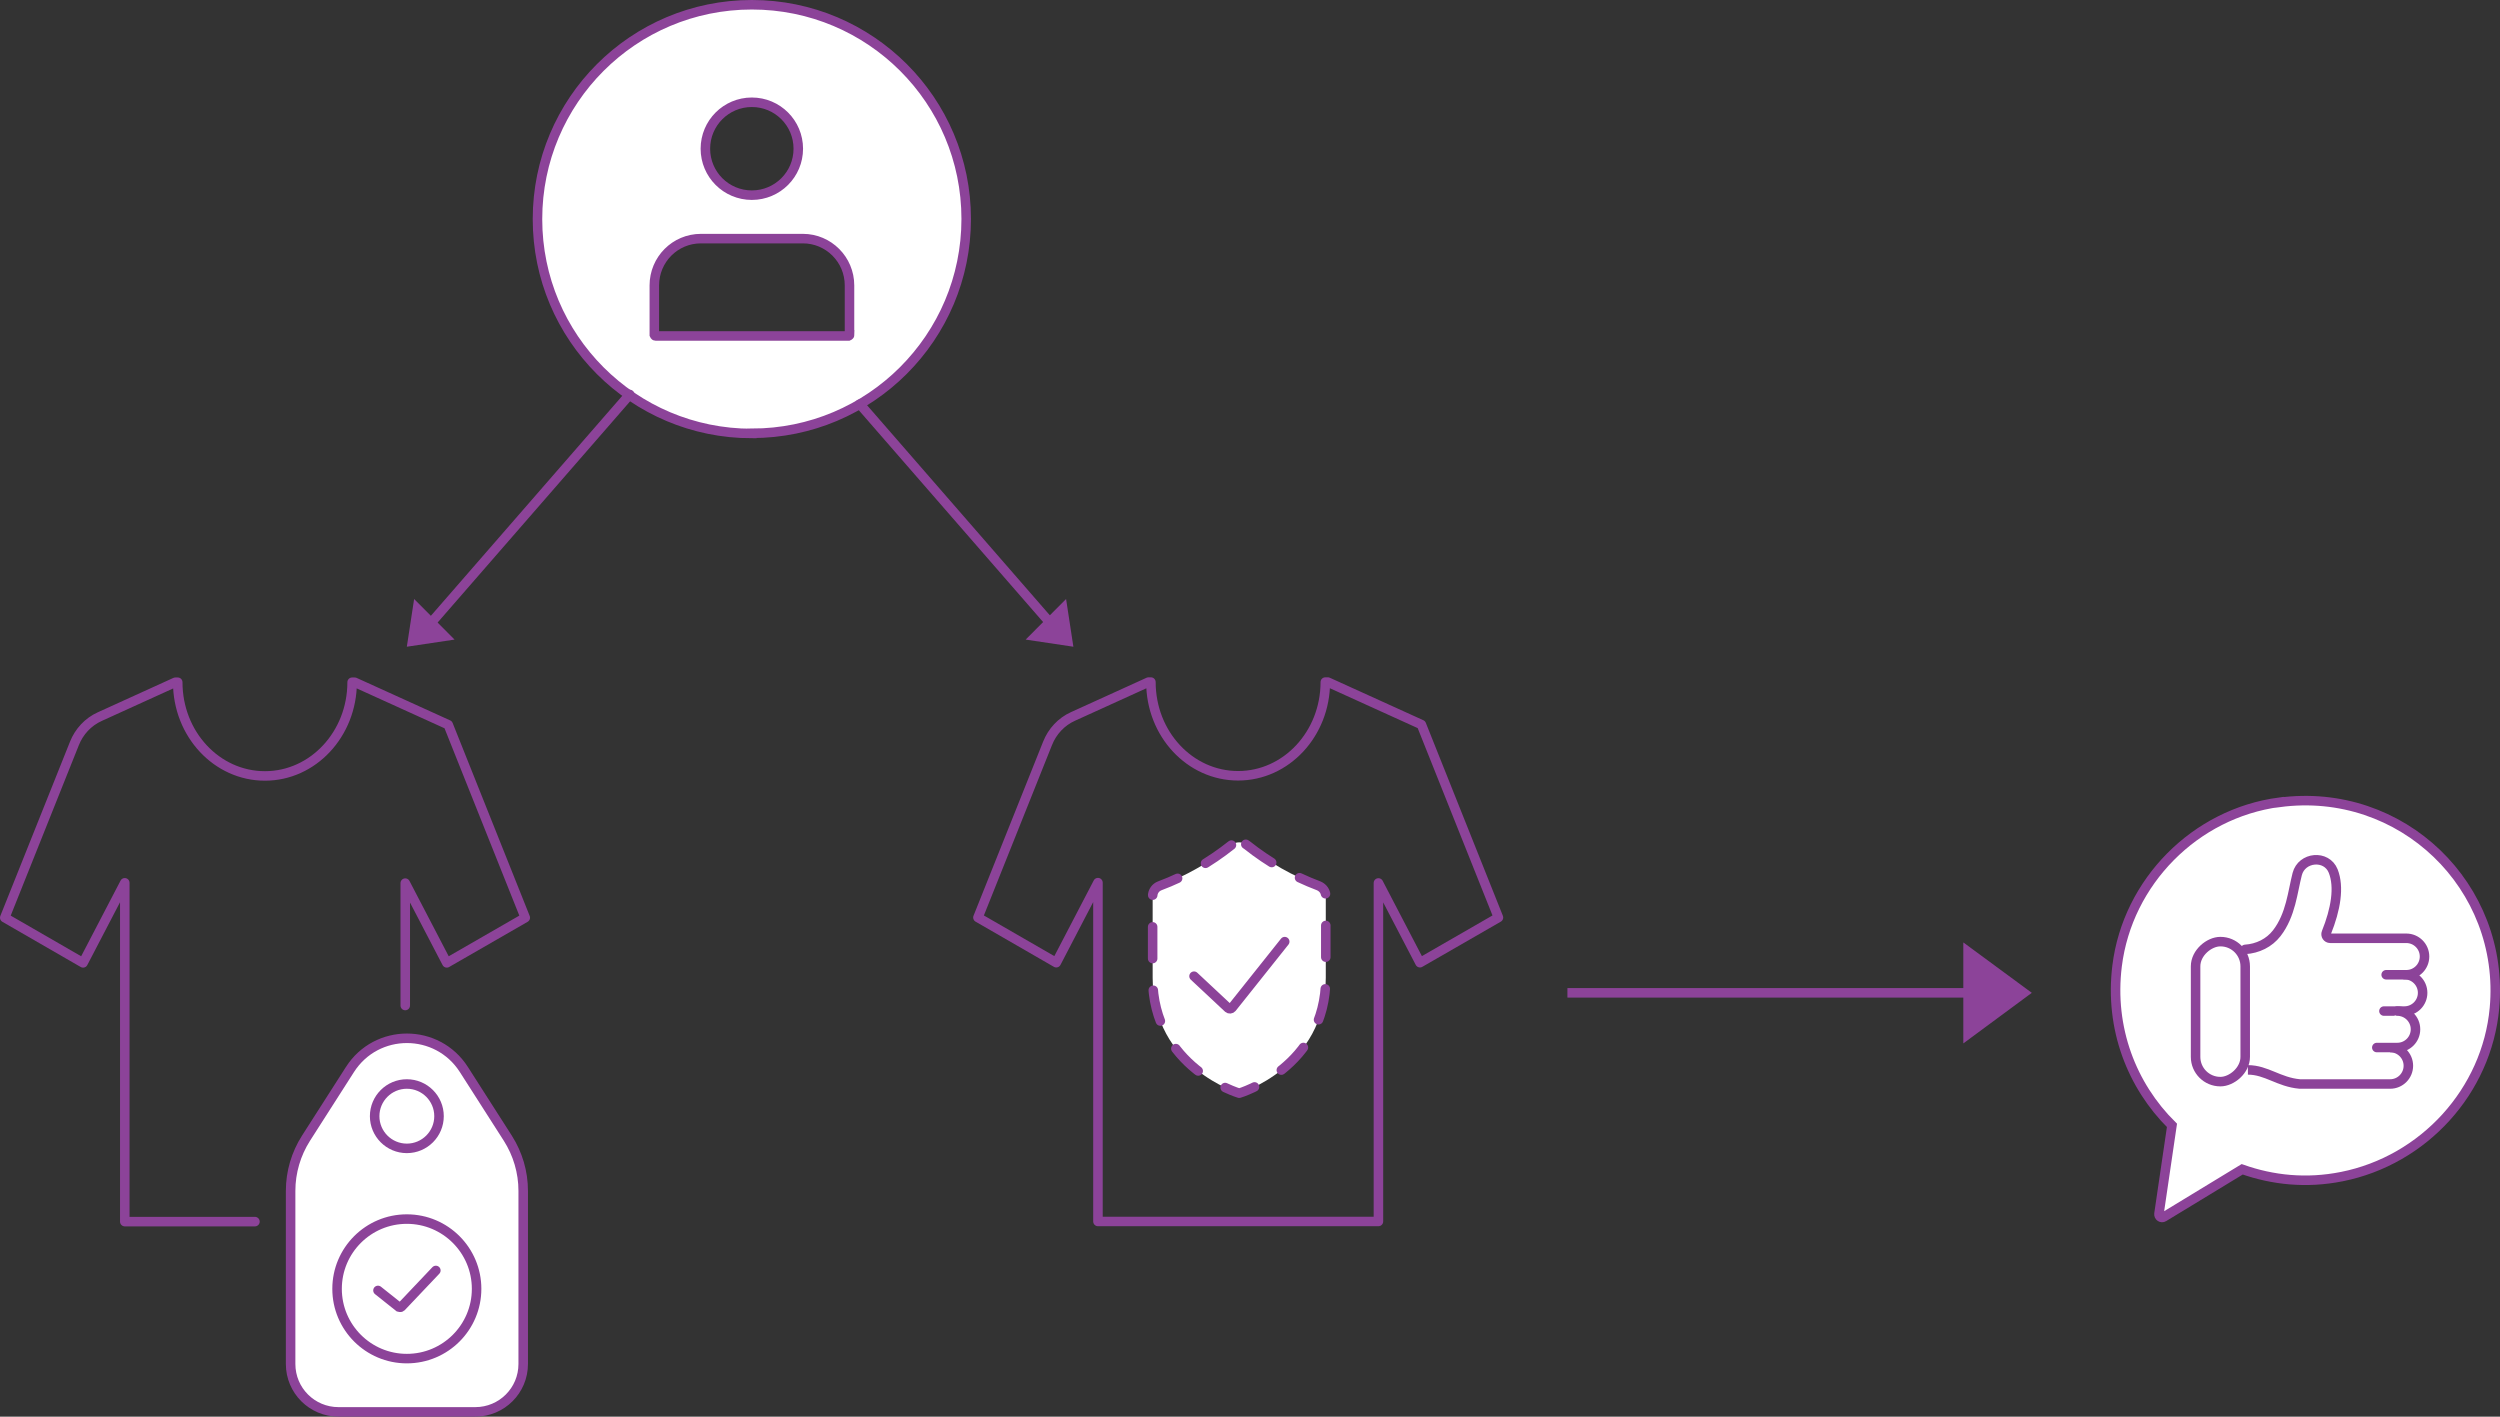 <?xml version="1.0" encoding="UTF-8"?>
<svg id="Layer_2" data-name="Layer 2" xmlns="http://www.w3.org/2000/svg" viewBox="0 0 157.68 89.35">
  <rect x="0" y="0" width="157.68" height="89.35" fill="#333333" stroke="none"/>
  <defs>
    <style>
      .cls-1, .cls-2, .cls-3, .cls-4, .cls-5, .cls-6 {
        stroke: #8c4399;
        stroke-width: .6px;
      }

      .cls-1, .cls-3, .cls-7, .cls-4 {
        fill: #fff;
      }

      .cls-1, .cls-3, .cls-5, .cls-6 {
        stroke-linecap: round;
      }

      .cls-1, .cls-3, .cls-6 {
        stroke-linejoin: round;
      }

      .cls-2, .cls-4, .cls-5 {
        stroke-miterlimit: 10;
      }

      .cls-2, .cls-5, .cls-6 {
        fill: none;
      }

      .cls-8 {
        fill: #8c4399;
      }

      .cls-3 {
        stroke-dasharray: 2 2;
      }
    </style>
  </defs>
  <g id="Layer_1-2" data-name="Layer 1">
    <g>
      <g>
        <path class="cls-7" d="M47.42.36c-7.47,0-13.52,6.05-13.52,13.52s6.05,13.52,13.52,13.52,13.52-6.05,13.52-13.52S54.88.36,47.42.36ZM47.42,6.5c1.61,0,2.92,1.31,2.92,2.94s-1.31,2.93-2.92,2.93-2.93-1.31-2.93-2.93,1.31-2.94,2.93-2.94ZM53.57,21.17s-.03.07-.07.07h-12.17s-.07-.03-.07-.07v-3.12c0-1.63,1.32-2.95,2.94-2.95h6.43c1.63,0,2.94,1.32,2.94,2.95v3.12Z"/>
        <g>
          <path class="cls-2" d="M50.35,9.38c0,1.62-1.31,2.93-2.93,2.93s-2.93-1.31-2.93-2.93,1.31-2.93,2.93-2.93,2.93,1.31,2.93,2.93ZM53.58,21.12v-3.12c0-1.63-1.32-2.95-2.94-2.95h-6.43c-1.63,0-2.94,1.32-2.94,2.95v3.12s.03.07.07.07h12.18s.07-.03.07-.07Z"/>
          <path class="cls-2" d="M47.42,27.33c7.46,0,13.52-6.05,13.52-13.52S54.89.3,47.42.3s-13.52,6.05-13.52,13.52,6.05,13.52,13.52,13.52Z"/>
        </g>
      </g>
      <g>
        <g>
          <path class="cls-4" d="M29.98,89.05h-8.63c-1.67,0-3.02-1.35-3.02-3.02v-10.92c0-1.18.34-2.33.97-3.32l2.77-4.33c1.68-2.63,5.51-2.63,7.19,0l2.77,4.33c.63.99.97,2.14.97,3.32v10.92c0,1.67-1.35,3.02-3.02,3.02Z"/>
          <circle class="cls-2" cx="25.66" cy="70.4" r="2.03"/>
        </g>
        <g>
          <circle class="cls-4" cx="25.66" cy="81.29" r="4.4"/>
          <path class="cls-5" d="M23.84,81.39l1.32,1.05s.11.03.14,0l2.19-2.31"/>
        </g>
        <path class="cls-6" d="M25.56,63.42v-7.72l2.62,5.03,4.95-2.85-4.86-12.17h0l-5.9-2.68h-.16c0,3.26-2.46,5.91-5.5,5.91s-5.5-2.64-5.5-5.91h-.15l-4.77,2.17c-.73.33-1.3.94-1.6,1.7L.3,57.88l4.94,2.85,2.63-5.05v21.37h8.21"/>
      </g>
      <g>
        <path class="cls-4" d="M143.75,50.6c-5.3.71-9.56,5.01-10.22,10.32-.49,3.94.93,7.56,3.46,10.06l-.82,5.58c-.02.17.16.29.3.2l4.95-3.01c1.92.68,4.05.91,6.29.46,5.16-1.03,9.14-5.39,9.62-10.62.7-7.67-5.85-14.02-13.58-12.98Z"/>
        <g>
          <rect class="cls-4" x="135.63" y="62.23" width="8.83" height="3.13" rx="1.56" ry="1.56" transform="translate(76.25 203.85) rotate(-90)"/>
          <path class="cls-1" d="M151.65,61.47c.63,0,1.15.51,1.15,1.15h0c0,.63-.51,1.15-1.15,1.15h-1.29"/>
          <path class="cls-1" d="M141.61,59.88c.78-.05,1.51-.4,1.99-1.02.89-1.15,1-2.61,1.29-3.73.28-1.09,1.85-1.24,2.27-.19.4,1.01.16,2.42-.43,3.88-.07.17.05.36.24.36h4.8c.63,0,1.15.51,1.15,1.15h0c0,.63-.51,1.15-1.15,1.15h-1.27"/>
          <path class="cls-4" d="M150.75,66.07c.63,0,1.15.51,1.15,1.15h0c0,.63-.51,1.15-1.15,1.15h-5.7c-1.33-.12-2.1-.89-3.27-.89"/>
          <path class="cls-1" d="M151.2,63.77c.63,0,1.15.51,1.15,1.15h0c0,.63-.51,1.15-1.15,1.15h-1.29"/>
        </g>
      </g>
      <g>
        <path class="cls-6" d="M86.94,77.04v-21.35l2.62,5.03,4.95-2.85-4.86-12.17h0l-5.9-2.68h-.16c0,3.26-2.46,5.91-5.5,5.91s-5.5-2.64-5.5-5.91h-.15l-4.77,2.17c-.73.33-1.3.94-1.6,1.7l-4.39,10.98,4.94,2.85,2.63-5.05v21.37h17.69Z"/>
        <g>
          <path class="cls-3" d="M77.67,53.3c-1.37,1.09-2.87,1.95-4.52,2.57-.27.1-.45.36-.45.65v5.15c0,5.67,5.46,7.28,5.46,7.28,0,0,5.46-1.61,5.46-7.28v-5.15c0-.29-.18-.54-.45-.65-1.64-.62-3.15-1.48-4.52-2.57-.29-.23-.7-.23-.98,0Z"/>
          <path class="cls-6" d="M75.31,61.57l2.16,2.02c.07.06.17.05.23-.02l3.33-4.18"/>
        </g>
      </g>
      <g>
        <g>
          <line class="cls-6" x1="39.72" y1="24.88" x2="26.86" y2="39.66"/>
          <polygon class="cls-8" points="25.66 40.79 28.67 40.34 26.12 37.78 25.66 40.79"/>
        </g>
        <g>
          <line class="cls-6" x1="54.23" y1="25.49" x2="66.56" y2="39.66"/>
          <polygon class="cls-8" points="67.7 40.79 64.69 40.34 67.24 37.78 67.7 40.79"/>
        </g>
      </g>
      <line class="cls-2" x1="98.86" y1="62.62" x2="125.99" y2="62.62"/>
      <polygon class="cls-8" points="128.15 62.62 123.83 59.44 123.83 65.81 128.15 62.62"/>
    </g>
  </g>
</svg>